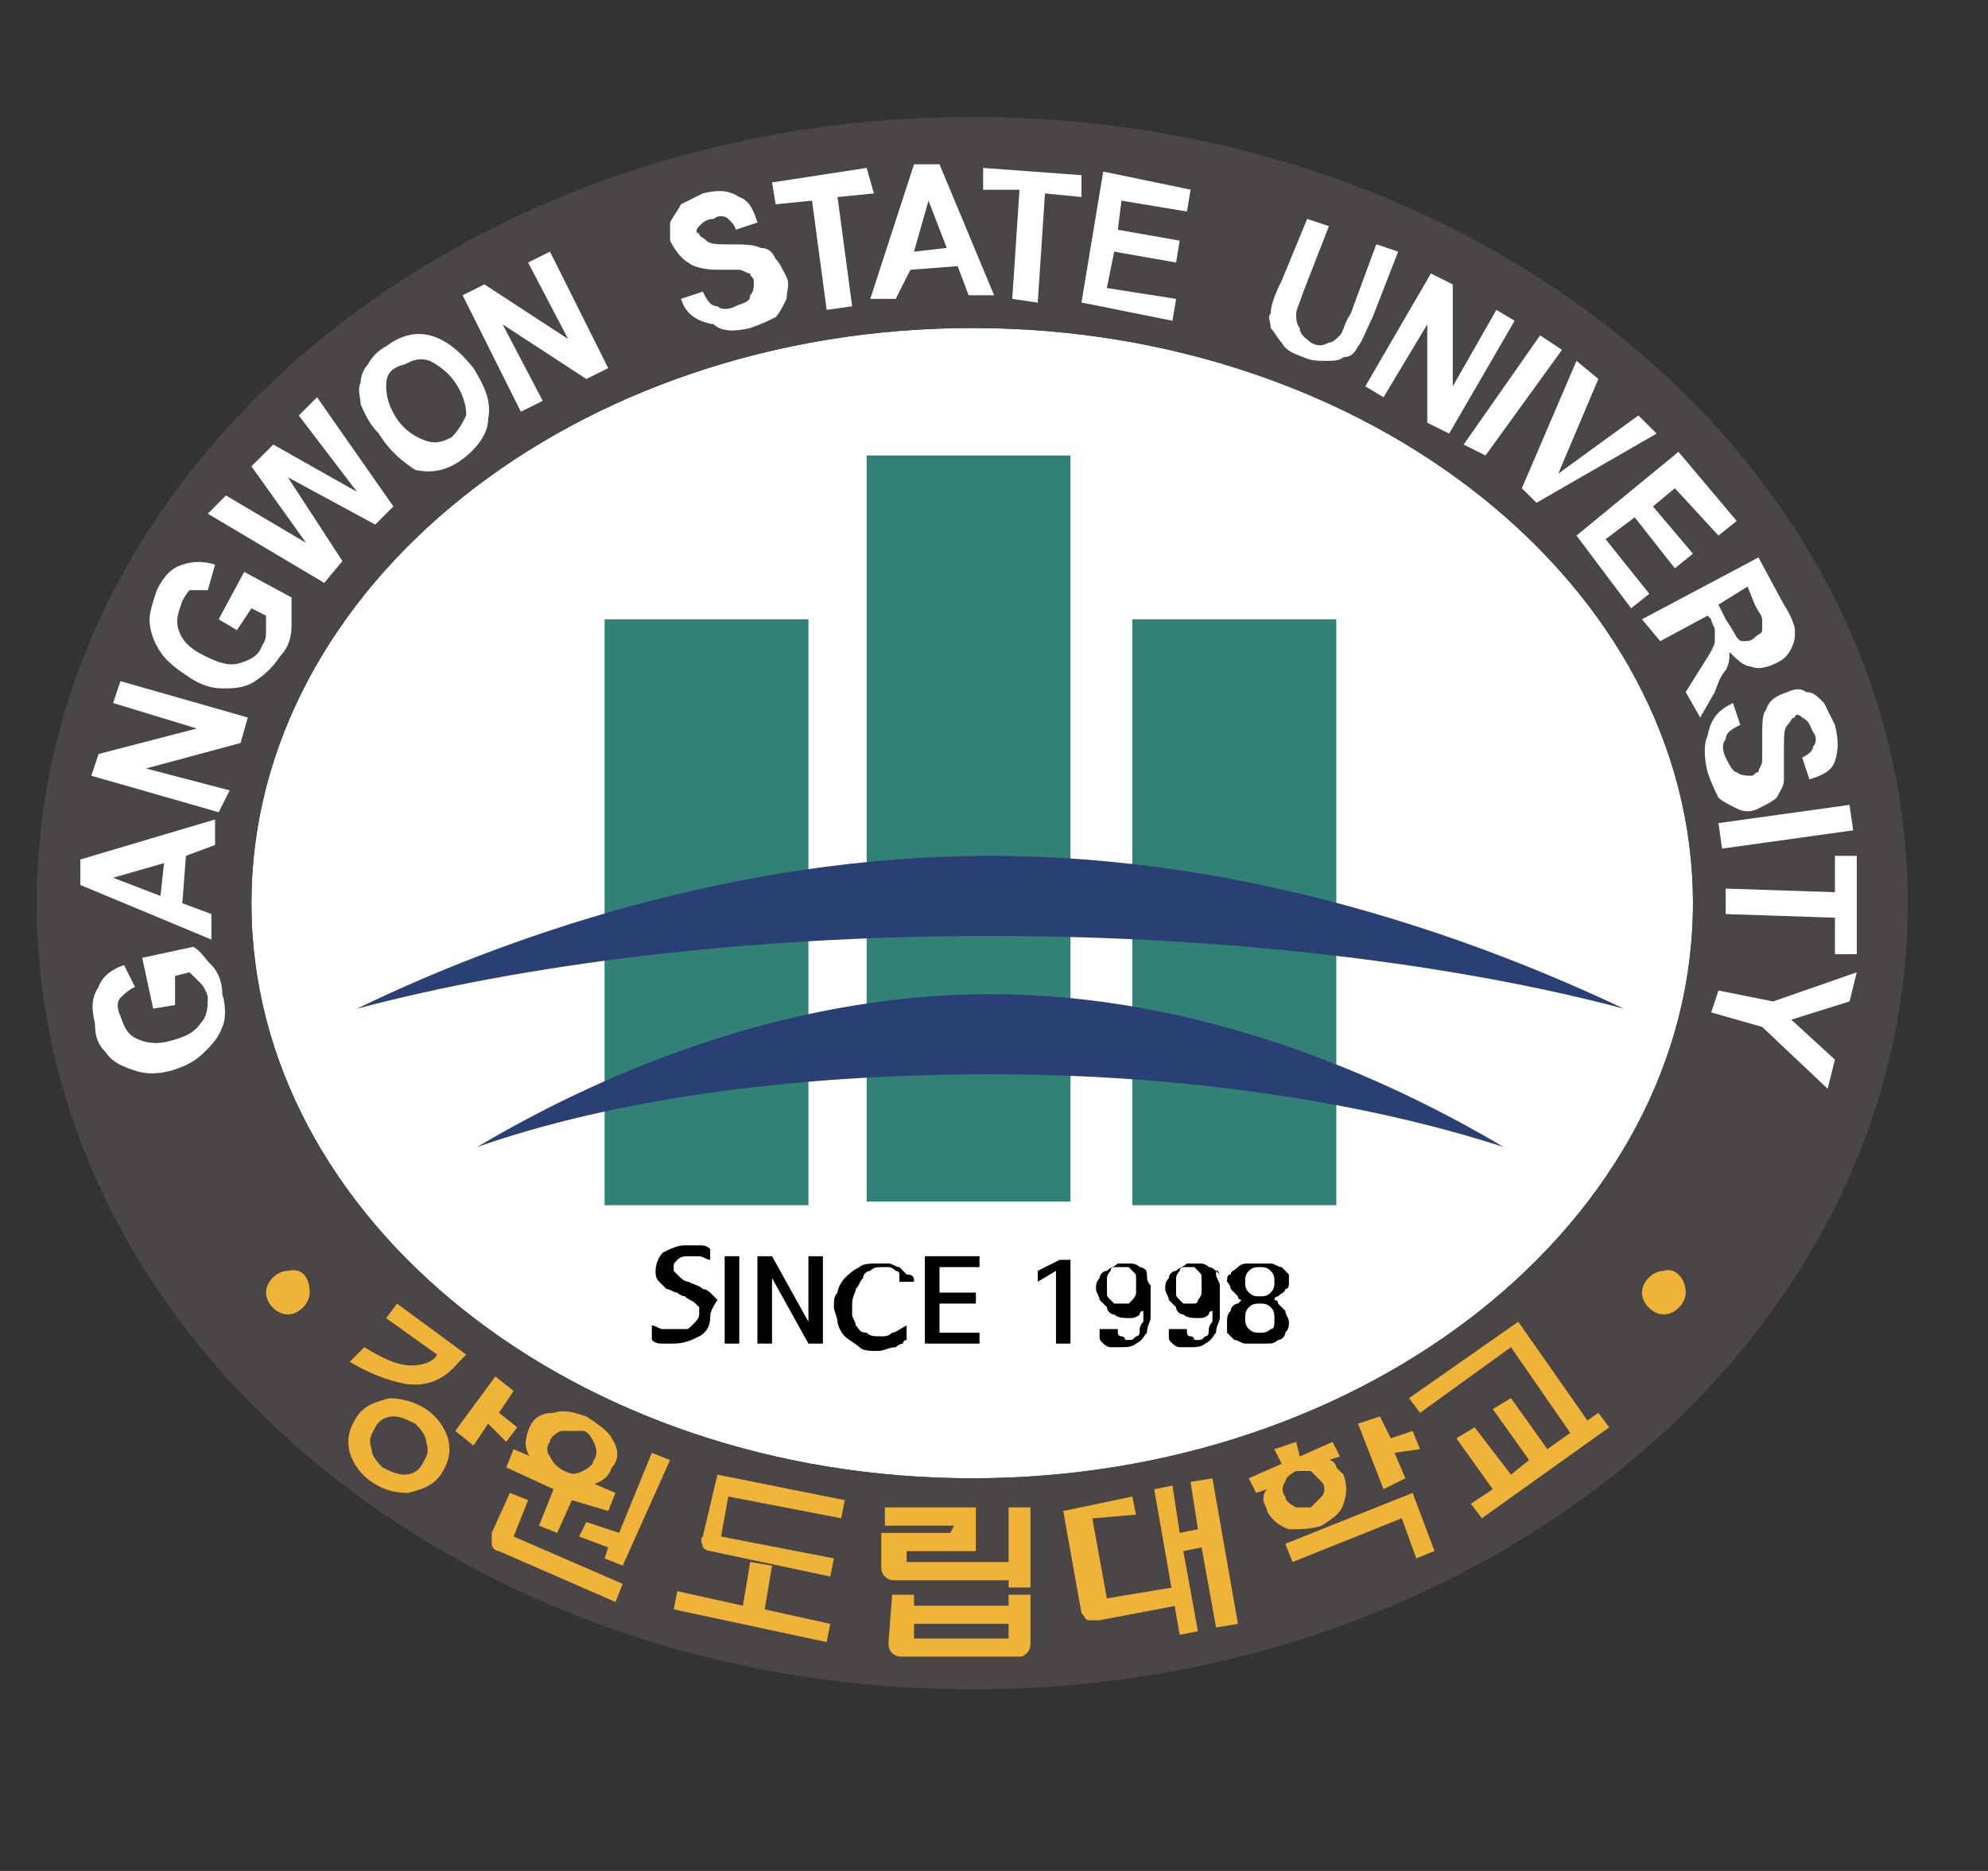 <svg width="17" height="16" viewBox="0 0 17 16" fill="none" xmlns="http://www.w3.org/2000/svg">
<rect x="0" y="0" width="17" height="16" fill="#333333" stroke="none"/>
<g clip-path="url(#clip0_1788_20034)">
<path d="M8.314 12.642C4.921 12.642 2.15 10.432 2.15 7.724C2.15 5.016 4.921 2.805 8.314 2.805C11.707 2.805 14.477 5.016 14.477 7.724C14.477 10.432 11.707 12.642 8.314 12.642Z" fill="white"/>
<path d="M8.314 1C3.893 1 0.314 4.019 0.314 7.724C0.314 11.428 3.893 14.447 8.314 14.447C12.734 14.447 16.314 11.428 16.314 7.724C16.314 4.019 12.734 1 8.314 1ZM8.314 12.642C4.921 12.642 2.15 10.432 2.15 7.724C2.15 5.016 4.921 2.805 8.314 2.805C11.707 2.805 14.477 5.016 14.477 7.724C14.477 10.432 11.707 12.642 8.314 12.642Z" fill="#4A4546"/>
<path d="M2.648 11.054C2.648 11.148 2.555 11.241 2.462 11.241C2.368 11.241 2.275 11.148 2.275 11.054C2.275 10.961 2.368 10.868 2.462 10.868C2.586 10.836 2.648 10.93 2.648 11.054Z" fill="#EEB337"/>
<path d="M14.415 11.054C14.415 11.148 14.322 11.241 14.228 11.241C14.135 11.241 14.041 11.148 14.041 11.054C14.041 10.961 14.135 10.868 14.228 10.868C14.322 10.836 14.415 10.93 14.415 11.054Z" fill="#EEB337"/>
<path d="M1.497 8.595L1.31 8.626L1.216 8.191L1.652 8.097C1.715 8.128 1.746 8.191 1.808 8.253C1.87 8.315 1.901 8.408 1.901 8.502C1.932 8.595 1.932 8.72 1.901 8.782C1.87 8.875 1.808 8.938 1.746 9C1.652 9.093 1.559 9.124 1.466 9.156C1.341 9.187 1.248 9.187 1.154 9.156C1.061 9.124 0.967 9.093 0.905 9C0.843 8.938 0.812 8.875 0.812 8.751C0.781 8.626 0.781 8.533 0.843 8.44C0.874 8.346 0.967 8.284 1.061 8.253L1.154 8.44C1.092 8.471 1.061 8.502 1.03 8.533C0.999 8.564 0.999 8.626 1.03 8.689C1.061 8.782 1.092 8.844 1.154 8.875C1.216 8.907 1.31 8.938 1.434 8.907C1.559 8.875 1.652 8.844 1.715 8.751C1.777 8.689 1.777 8.595 1.777 8.533C1.777 8.502 1.746 8.44 1.715 8.408C1.683 8.377 1.652 8.346 1.621 8.315L1.497 8.346V8.595Z" fill="white"/>
<path d="M1.839 7.008V7.226L1.59 7.319L1.559 7.724L1.808 7.817V8.035L0.687 7.568V7.35L1.839 7.008ZM1.403 7.381L0.967 7.506L1.372 7.662L1.403 7.381Z" fill="white"/>
<path d="M1.87 6.946L0.781 6.634L0.843 6.448L1.683 6.23L0.967 6.012L1.03 5.825L2.119 6.136L2.057 6.354L1.248 6.572L1.964 6.759L1.87 6.946Z" fill="white"/>
<path d="M2.026 5.389L1.87 5.296L2.088 4.891L2.493 5.109C2.493 5.171 2.493 5.265 2.493 5.358C2.493 5.451 2.462 5.545 2.399 5.607C2.337 5.7 2.275 5.763 2.181 5.825C2.088 5.887 1.995 5.887 1.901 5.887C1.808 5.887 1.714 5.856 1.621 5.794C1.528 5.731 1.434 5.669 1.372 5.576C1.31 5.482 1.279 5.389 1.279 5.296C1.279 5.233 1.31 5.14 1.341 5.047C1.403 4.922 1.465 4.86 1.559 4.829C1.652 4.798 1.746 4.798 1.839 4.829L1.777 5.047C1.714 5.047 1.683 5.047 1.621 5.047C1.621 5.047 1.59 5.078 1.559 5.14C1.528 5.233 1.497 5.296 1.528 5.389C1.559 5.482 1.621 5.545 1.746 5.607C1.87 5.669 1.964 5.7 2.057 5.669C2.15 5.638 2.213 5.607 2.244 5.514C2.275 5.482 2.275 5.42 2.275 5.389C2.275 5.327 2.275 5.296 2.275 5.265L2.15 5.202L2.026 5.389Z" fill="white"/>
<path d="M2.773 4.985L1.777 4.393L1.932 4.237L2.617 4.642L2.15 3.988L2.337 3.802L3.053 4.206L2.555 3.553L2.711 3.397L3.364 4.331L3.209 4.486L2.462 4.082L2.928 4.798L2.773 4.985Z" fill="white"/>
<path d="M3.24 3.708C3.146 3.615 3.115 3.521 3.084 3.459C3.084 3.397 3.053 3.335 3.084 3.272C3.084 3.21 3.115 3.148 3.146 3.117C3.178 3.054 3.24 2.992 3.302 2.961C3.427 2.868 3.551 2.837 3.676 2.868C3.8 2.899 3.925 2.992 4.049 3.148C4.143 3.303 4.205 3.428 4.174 3.584C4.174 3.708 4.08 3.833 3.956 3.926C3.831 4.019 3.707 4.051 3.551 4.019C3.458 3.957 3.333 3.864 3.24 3.708ZM3.395 3.584C3.458 3.677 3.551 3.739 3.644 3.77C3.738 3.801 3.8 3.77 3.862 3.739C3.925 3.677 3.956 3.615 3.987 3.552C3.987 3.459 3.956 3.366 3.893 3.272C3.831 3.179 3.738 3.117 3.676 3.086C3.582 3.054 3.52 3.086 3.458 3.117C3.333 3.148 3.302 3.21 3.302 3.303C3.302 3.397 3.333 3.49 3.395 3.584Z" fill="white"/>
<path d="M4.454 3.521L3.956 2.525L4.142 2.432L4.858 2.899L4.516 2.245L4.703 2.152L5.201 3.148L5.014 3.241L4.298 2.774L4.641 3.428L4.454 3.521Z" fill="white"/>
<path d="M5.823 2.556L6.01 2.494C6.041 2.556 6.072 2.619 6.135 2.619C6.166 2.65 6.228 2.65 6.29 2.619C6.353 2.588 6.415 2.588 6.415 2.525C6.446 2.494 6.446 2.463 6.446 2.401C6.446 2.37 6.415 2.37 6.415 2.339C6.384 2.339 6.353 2.307 6.321 2.307C6.29 2.307 6.228 2.307 6.135 2.307C6.01 2.307 5.917 2.276 5.886 2.245C5.823 2.214 5.761 2.121 5.73 2.058C5.73 1.996 5.73 1.934 5.73 1.903C5.761 1.841 5.792 1.809 5.823 1.747C5.886 1.716 5.948 1.685 6.01 1.654C6.135 1.623 6.228 1.623 6.321 1.685C6.415 1.716 6.446 1.809 6.477 1.903L6.29 1.965C6.29 1.934 6.259 1.903 6.228 1.872C6.197 1.841 6.135 1.841 6.104 1.872C6.041 1.872 6.01 1.903 5.979 1.934C5.948 1.965 5.948 1.996 5.979 1.996C5.979 2.027 6.01 2.027 6.041 2.058C6.072 2.09 6.135 2.09 6.259 2.09C6.353 2.09 6.446 2.09 6.508 2.121C6.57 2.121 6.602 2.152 6.633 2.214C6.664 2.245 6.695 2.307 6.726 2.37C6.757 2.432 6.726 2.494 6.726 2.556C6.695 2.619 6.664 2.681 6.633 2.712C6.57 2.743 6.508 2.774 6.415 2.805C6.29 2.837 6.166 2.837 6.104 2.774C5.917 2.743 5.854 2.65 5.823 2.556Z" fill="white"/>
<path d="M7.069 2.65L6.944 1.716L6.633 1.747L6.602 1.56L7.411 1.436L7.473 1.654L7.162 1.685L7.287 2.619L7.069 2.65Z" fill="white"/>
<path d="M8.501 2.525H8.283L8.189 2.276L7.785 2.307L7.66 2.556H7.442L7.816 1.405H8.034L8.501 2.525ZM8.096 2.12L7.94 1.716L7.816 2.152L8.096 2.12Z" fill="white"/>
<path d="M8.656 2.556L8.718 1.623H8.407V1.436L9.248 1.498V1.685L8.936 1.654L8.874 2.588L8.656 2.556Z" fill="white"/>
<path d="M9.248 2.587L9.434 1.467L10.181 1.622L10.15 1.809L9.59 1.716L9.559 1.965L10.088 2.058L10.057 2.245L9.528 2.152L9.465 2.463L10.057 2.556L10.026 2.743L9.248 2.587Z" fill="white"/>
<path d="M11.178 1.872L11.364 1.934L11.146 2.494C11.115 2.588 11.084 2.65 11.084 2.681C11.084 2.712 11.084 2.774 11.115 2.805C11.115 2.868 11.178 2.899 11.209 2.93C11.271 2.961 11.302 2.961 11.364 2.93C11.395 2.93 11.427 2.899 11.458 2.868C11.489 2.837 11.489 2.774 11.551 2.681L11.769 2.089L11.956 2.152L11.738 2.712C11.676 2.837 11.645 2.93 11.613 2.961C11.582 3.023 11.551 3.054 11.489 3.054C11.458 3.086 11.395 3.086 11.333 3.086C11.271 3.086 11.209 3.086 11.146 3.054C11.053 3.023 10.991 2.992 10.96 2.93C10.928 2.899 10.897 2.837 10.866 2.805C10.866 2.743 10.835 2.712 10.866 2.681C10.866 2.619 10.897 2.525 10.96 2.401L11.178 1.872Z" fill="white"/>
<path d="M11.675 3.304L12.236 2.339L12.423 2.432V3.304L12.796 2.65L12.952 2.743L12.392 3.708L12.205 3.615V2.774L11.831 3.397L11.675 3.304Z" fill="white"/>
<path d="M12.516 3.802L13.17 2.868L13.357 2.992L12.703 3.895L12.516 3.802Z" fill="white"/>
<path d="M13.014 4.175L13.481 3.086L13.668 3.241L13.325 4.051L14.01 3.553L14.166 3.708L13.139 4.3L13.014 4.175Z" fill="white"/>
<path d="M13.481 4.58L14.353 3.864L14.851 4.455L14.695 4.58L14.322 4.175L14.135 4.331L14.477 4.735L14.322 4.86L13.979 4.424L13.73 4.611L14.104 5.078L13.948 5.202L13.481 4.58Z" fill="white"/>
<path d="M14.041 5.296L15.037 4.767L15.255 5.171C15.318 5.265 15.349 5.358 15.349 5.389C15.349 5.451 15.349 5.483 15.318 5.545C15.287 5.607 15.255 5.638 15.193 5.669C15.131 5.7 15.037 5.732 14.975 5.7C14.913 5.7 14.851 5.638 14.789 5.576C14.789 5.638 14.789 5.669 14.757 5.732C14.726 5.763 14.695 5.825 14.664 5.918L14.539 6.136L14.415 5.918L14.571 5.669C14.633 5.576 14.664 5.514 14.664 5.483C14.664 5.451 14.664 5.42 14.664 5.389C14.664 5.358 14.633 5.327 14.633 5.296L14.602 5.265L14.197 5.483L14.041 5.296ZM14.695 5.171L14.757 5.296C14.82 5.389 14.851 5.451 14.851 5.451C14.882 5.483 14.882 5.483 14.913 5.483C14.944 5.483 14.975 5.483 15.006 5.451C15.037 5.42 15.069 5.42 15.069 5.389C15.069 5.358 15.069 5.327 15.069 5.296C15.069 5.265 15.037 5.234 15.006 5.171L14.944 5.016L14.695 5.171Z" fill="white"/>
<path d="M14.819 6.012L14.882 6.199C14.819 6.23 14.757 6.261 14.757 6.323C14.726 6.354 14.726 6.416 14.757 6.479C14.788 6.541 14.819 6.603 14.851 6.603C14.882 6.634 14.944 6.634 14.975 6.634C15.006 6.634 15.006 6.603 15.037 6.603C15.037 6.572 15.069 6.541 15.069 6.51C15.069 6.479 15.069 6.416 15.069 6.323C15.069 6.199 15.069 6.105 15.1 6.074C15.131 5.981 15.193 5.949 15.286 5.918C15.349 5.887 15.411 5.887 15.442 5.918C15.504 5.918 15.535 5.949 15.598 6.012C15.629 6.074 15.66 6.136 15.691 6.199C15.722 6.323 15.722 6.416 15.691 6.51C15.66 6.603 15.567 6.634 15.473 6.665L15.411 6.479C15.473 6.448 15.504 6.416 15.504 6.385C15.535 6.354 15.535 6.292 15.504 6.261C15.473 6.199 15.473 6.167 15.411 6.136C15.38 6.105 15.349 6.105 15.349 6.136C15.318 6.136 15.318 6.167 15.286 6.199C15.255 6.23 15.255 6.292 15.255 6.416C15.255 6.51 15.255 6.603 15.255 6.665C15.255 6.728 15.224 6.759 15.193 6.821C15.162 6.852 15.1 6.883 15.037 6.914C14.975 6.946 14.913 6.946 14.851 6.914C14.788 6.883 14.726 6.852 14.695 6.821C14.664 6.759 14.633 6.697 14.602 6.603C14.57 6.479 14.57 6.354 14.602 6.292C14.633 6.136 14.695 6.074 14.819 6.012Z" fill="white"/>
<path d="M14.695 7.039L15.816 6.883L15.847 7.101L14.726 7.257L14.695 7.039Z" fill="white"/>
<path d="M14.757 7.599L15.691 7.63V7.319H15.878V8.16H15.691V7.848L14.757 7.817V7.599Z" fill="white"/>
<path d="M14.695 8.471L15.162 8.564L15.878 8.315L15.816 8.564L15.318 8.72L15.691 9.062L15.629 9.311L15.069 8.782L14.633 8.658L14.695 8.471Z" fill="white"/>
<path d="M3.831 12.3C3.862 12.424 3.831 12.518 3.769 12.611C3.707 12.704 3.613 12.736 3.489 12.767C3.364 12.767 3.271 12.736 3.178 12.673C3.084 12.611 3.022 12.518 2.991 12.424C2.96 12.3 2.991 12.206 3.053 12.113C3.115 12.02 3.209 11.988 3.333 11.957C3.427 11.957 3.551 11.988 3.644 12.051C3.738 12.113 3.8 12.206 3.831 12.3ZM3.987 11.584L3.925 11.646C3.8 11.802 3.644 11.864 3.458 11.833C3.302 11.802 3.146 11.739 2.991 11.646L3.115 11.521C3.271 11.615 3.395 11.677 3.52 11.677C3.613 11.677 3.707 11.646 3.738 11.584L3.302 11.273L3.395 11.148L3.987 11.584ZM3.364 12.113C3.302 12.113 3.24 12.144 3.209 12.206C3.178 12.269 3.146 12.3 3.178 12.393C3.178 12.455 3.24 12.518 3.271 12.549C3.333 12.58 3.395 12.611 3.458 12.611C3.52 12.611 3.582 12.58 3.613 12.518C3.644 12.455 3.676 12.424 3.644 12.331C3.644 12.269 3.582 12.206 3.551 12.175C3.489 12.144 3.427 12.113 3.364 12.113ZM4.174 12.175L4.049 12.362L3.893 12.237L4.236 11.771L4.392 11.895L4.267 12.082L4.423 12.206L4.329 12.331L4.174 12.175Z" fill="#EEB337"/>
<path d="M4.36 12.767L4.516 12.829L4.392 13.14L5.325 13.545L5.263 13.7L4.267 13.265C4.236 13.265 4.205 13.233 4.205 13.202C4.205 13.171 4.205 13.14 4.205 13.109L4.36 12.767ZM4.734 12.735L4.329 12.549L4.392 12.393L5.263 12.767L5.201 12.922L4.89 12.829L4.765 13.109L4.609 13.047L4.734 12.735ZM5.232 12.3C5.294 12.393 5.294 12.486 5.232 12.549C5.201 12.642 5.139 12.673 5.045 12.704C4.952 12.735 4.859 12.704 4.765 12.673C4.672 12.642 4.609 12.58 4.547 12.486C4.485 12.393 4.485 12.331 4.516 12.237C4.547 12.144 4.609 12.082 4.734 12.082C4.827 12.051 4.921 12.082 5.014 12.113C5.108 12.175 5.201 12.237 5.232 12.3ZM4.796 12.237C4.734 12.268 4.703 12.3 4.703 12.331C4.672 12.362 4.672 12.424 4.703 12.455C4.734 12.518 4.765 12.549 4.827 12.58C4.89 12.611 4.921 12.611 4.983 12.58C5.045 12.549 5.076 12.518 5.076 12.486C5.108 12.455 5.108 12.393 5.076 12.331C5.045 12.268 5.014 12.237 4.983 12.237C4.921 12.237 4.859 12.237 4.796 12.237ZM5.294 13.109L5.574 12.424L5.73 12.486L5.325 13.389L5.17 13.327L5.201 13.233L4.952 13.14L5.014 13.016L5.294 13.109Z" fill="#EEB337"/>
<path d="M6.602 13.389L6.539 13.763L7.1 13.887L7.069 14.043L5.761 13.763L5.792 13.607L6.353 13.732L6.415 13.358L6.602 13.389ZM7.224 12.829L7.193 12.984L6.228 12.798L6.166 13.14L7.131 13.327L7.1 13.482L6.072 13.264C6.041 13.264 6.01 13.233 6.01 13.233C6.01 13.202 5.979 13.171 6.01 13.14L6.135 12.611L7.224 12.829Z" fill="#EEB337"/>
<path d="M8.158 13.047H7.567V12.891H8.345V13.265H7.753V13.358H8.656V13.514H7.66C7.629 13.514 7.598 13.514 7.567 13.483C7.536 13.451 7.536 13.42 7.536 13.389V13.109H8.127L8.158 13.047ZM7.629 13.638H7.816V13.732H8.625V13.638H8.812V14.043C8.812 14.074 8.812 14.105 8.781 14.136C8.75 14.167 8.75 14.167 8.687 14.167H7.722C7.691 14.167 7.66 14.167 7.629 14.136C7.598 14.105 7.598 14.074 7.598 14.043L7.629 13.638ZM8.625 13.887H7.816V14.012H8.625V13.887ZM8.625 12.891H8.812V13.576H8.625V12.891Z" fill="#EEB337"/>
<path d="M9.465 13.669L10.026 13.576L10.057 13.732L9.403 13.856C9.372 13.856 9.341 13.856 9.31 13.856C9.279 13.856 9.279 13.825 9.248 13.794L9.092 12.922L9.683 12.798L9.714 12.953L9.341 12.985L9.465 13.669ZM10.275 13.233L10.119 13.265L10.244 13.95L10.088 13.981L9.87 12.736L10.026 12.704L10.088 13.109L10.244 13.078L10.181 12.673L10.368 12.642L10.586 13.887L10.399 13.918L10.275 13.233Z" fill="#EEB337"/>
<path d="M11.364 12.486C11.395 12.486 11.427 12.518 11.427 12.549C11.458 12.58 11.458 12.58 11.489 12.611C11.52 12.704 11.52 12.767 11.489 12.86C11.458 12.953 11.395 12.984 11.302 13.047C11.209 13.078 11.115 13.078 11.022 13.078C10.928 13.047 10.866 12.984 10.835 12.922C10.835 12.891 10.804 12.86 10.804 12.829C10.804 12.798 10.804 12.767 10.835 12.735L10.742 12.767L10.679 12.642L10.96 12.518L10.897 12.393L11.084 12.331L11.115 12.455L11.395 12.331L11.458 12.455L11.364 12.486ZM10.991 12.673C10.96 12.704 10.96 12.767 10.991 12.798C10.991 12.829 11.022 12.86 11.084 12.891C11.115 12.891 11.178 12.891 11.209 12.891C11.24 12.86 11.271 12.829 11.302 12.798C11.333 12.767 11.333 12.704 11.302 12.673C11.271 12.642 11.24 12.611 11.209 12.58C11.178 12.58 11.115 12.58 11.084 12.58C11.022 12.611 10.991 12.642 10.991 12.673ZM12.267 13.264L12.111 13.327L11.987 12.984L11.053 13.358L10.991 13.202L12.08 12.767L12.267 13.264ZM11.925 12.424L12.018 12.642L11.831 12.735L11.613 12.175L11.8 12.113L11.893 12.3L12.08 12.237L12.143 12.393L11.925 12.424Z" fill="#EEB337"/>
<path d="M13.481 12.331L12.921 11.521L12.143 12.082L12.049 11.957L12.983 11.303L13.637 12.237L13.481 12.331ZM12.921 12.611L13.076 12.486L12.765 12.05L12.921 11.957L13.232 12.393L13.668 12.082L13.761 12.206L12.672 12.984L12.578 12.86L12.765 12.735L12.454 12.3L12.61 12.206L12.921 12.611Z" fill="#EEB337"/>
<path d="M6.913 5.296H5.17V10.307H6.913V5.296Z" fill="#318177"/>
<path d="M9.154 3.895H7.411V10.276H9.154V3.895Z" fill="#318177"/>
<path d="M11.427 5.296H9.683V10.307H11.427V5.296Z" fill="#318177"/>
<path d="M8.469 8.004C10.555 8.004 12.485 8.253 13.886 8.626C12.64 8.035 10.679 7.319 8.469 7.319C6.259 7.319 4.267 8.035 3.053 8.626C4.454 8.253 6.353 8.004 8.469 8.004Z" fill="#2A3F74"/>
<path d="M8.469 9.187C10.181 9.187 11.707 9.436 12.858 9.809C11.862 9.218 10.275 8.502 8.469 8.502C6.664 8.502 5.076 9.218 4.08 9.809C5.232 9.405 6.757 9.187 8.469 9.187Z" fill="#2A3F74"/>
<path d="M6.073 11.272C6.073 11.335 6.041 11.397 5.979 11.428C5.917 11.459 5.855 11.49 5.761 11.49C5.73 11.49 5.699 11.49 5.668 11.49C5.637 11.49 5.606 11.49 5.574 11.459V11.335C5.606 11.335 5.637 11.366 5.668 11.366C5.668 11.366 5.699 11.366 5.73 11.366C5.761 11.366 5.761 11.366 5.792 11.366C5.823 11.366 5.823 11.366 5.855 11.366C5.886 11.366 5.886 11.366 5.917 11.335L5.948 11.303C5.948 11.303 5.979 11.272 5.979 11.241C5.979 11.21 5.979 11.21 5.979 11.179L5.948 11.148C5.917 11.117 5.886 11.117 5.855 11.085C5.823 11.085 5.792 11.054 5.792 11.054C5.761 11.054 5.73 11.023 5.699 11.023C5.668 10.992 5.668 10.992 5.637 10.961C5.606 10.93 5.606 10.899 5.606 10.868C5.606 10.805 5.637 10.743 5.668 10.712C5.73 10.681 5.792 10.65 5.855 10.65C5.886 10.65 5.886 10.65 5.917 10.65C5.948 10.65 5.948 10.65 5.979 10.65C6.01 10.65 6.041 10.65 6.073 10.681V10.774C6.041 10.774 6.01 10.743 5.979 10.743C5.948 10.743 5.917 10.743 5.886 10.743C5.855 10.743 5.823 10.743 5.792 10.774C5.761 10.805 5.761 10.805 5.761 10.836V10.868L5.792 10.899L5.823 10.93C5.823 10.93 5.855 10.961 5.886 10.961C5.948 10.992 5.979 10.992 6.01 11.023C6.041 11.023 6.073 11.054 6.073 11.054C6.104 11.085 6.104 11.085 6.135 11.117C6.073 11.21 6.073 11.241 6.073 11.272Z" fill="black"/>
<path d="M6.322 11.49H6.197V10.743H6.322V11.49Z" fill="black"/>
<path d="M7.037 11.49H6.913L6.602 10.93V11.49H6.477V10.743H6.602L6.913 11.303V10.743H7.037V11.49Z" fill="black"/>
<path d="M7.816 10.961H7.691C7.691 10.93 7.691 10.899 7.691 10.899C7.691 10.868 7.66 10.868 7.66 10.868C7.66 10.868 7.629 10.836 7.598 10.836C7.567 10.836 7.567 10.836 7.536 10.836C7.504 10.836 7.473 10.836 7.442 10.868C7.411 10.868 7.38 10.899 7.38 10.93C7.349 10.961 7.349 10.992 7.318 11.023C7.318 11.054 7.287 11.086 7.287 11.148C7.287 11.179 7.287 11.21 7.287 11.241C7.287 11.272 7.318 11.303 7.318 11.335C7.349 11.366 7.349 11.397 7.411 11.397C7.442 11.428 7.473 11.428 7.536 11.428C7.567 11.428 7.598 11.428 7.629 11.397C7.66 11.397 7.691 11.366 7.753 11.335V11.459C7.753 11.459 7.722 11.459 7.722 11.49C7.722 11.49 7.691 11.49 7.66 11.521C7.598 11.521 7.567 11.553 7.504 11.553C7.442 11.553 7.38 11.553 7.349 11.521C7.318 11.49 7.255 11.459 7.224 11.428C7.193 11.397 7.162 11.335 7.162 11.303C7.162 11.272 7.131 11.21 7.131 11.179C7.131 11.117 7.131 11.086 7.162 11.054C7.162 11.023 7.193 10.961 7.224 10.93C7.255 10.899 7.287 10.868 7.349 10.836C7.38 10.805 7.442 10.805 7.504 10.805C7.536 10.805 7.567 10.805 7.598 10.805C7.629 10.805 7.66 10.836 7.691 10.836C7.722 10.868 7.722 10.868 7.753 10.899C7.816 10.899 7.816 10.93 7.816 10.961Z" fill="black"/>
<path d="M8.376 11.49H7.909V10.743H8.376V10.836H8.034V11.054H8.345V11.148H8.034V11.397H8.376V11.49Z" fill="black"/>
<path d="M9.154 11.49H9.03V10.868L8.874 10.961V10.868L9.061 10.774H9.154V11.49V11.49Z" fill="black"/>
<path d="M9.808 10.899C9.808 10.93 9.808 10.961 9.839 10.992C9.839 11.023 9.839 11.086 9.839 11.148C9.839 11.179 9.839 11.241 9.839 11.272C9.839 11.303 9.808 11.335 9.808 11.397C9.777 11.428 9.777 11.459 9.715 11.49C9.683 11.521 9.621 11.521 9.59 11.521C9.559 11.521 9.528 11.521 9.497 11.521C9.466 11.521 9.434 11.49 9.434 11.49C9.403 11.459 9.403 11.459 9.403 11.428C9.403 11.397 9.403 11.366 9.403 11.366H9.559C9.559 11.397 9.559 11.397 9.559 11.397C9.559 11.397 9.559 11.428 9.59 11.428C9.59 11.428 9.621 11.428 9.621 11.459H9.652C9.683 11.459 9.683 11.459 9.715 11.428C9.746 11.428 9.746 11.397 9.746 11.366C9.746 11.335 9.777 11.303 9.777 11.303C9.777 11.272 9.777 11.272 9.777 11.241V11.21C9.777 11.21 9.746 11.21 9.746 11.241C9.715 11.272 9.683 11.272 9.652 11.272C9.621 11.272 9.559 11.272 9.528 11.241C9.497 11.241 9.466 11.21 9.466 11.179C9.434 11.148 9.434 11.148 9.403 11.117C9.403 11.086 9.372 11.054 9.372 11.023C9.372 10.992 9.372 10.961 9.403 10.93C9.403 10.899 9.434 10.868 9.466 10.868C9.497 10.836 9.528 10.836 9.559 10.805C9.59 10.805 9.621 10.805 9.652 10.805C9.683 10.805 9.715 10.805 9.746 10.836C9.777 10.836 9.808 10.868 9.839 10.899C9.777 10.836 9.808 10.868 9.808 10.899ZM9.466 10.992C9.466 11.023 9.466 11.023 9.466 11.054C9.466 11.086 9.466 11.086 9.497 11.117L9.528 11.148C9.559 11.148 9.559 11.148 9.59 11.148C9.59 11.148 9.621 11.148 9.652 11.148L9.683 11.117C9.683 11.117 9.715 11.086 9.715 11.054C9.715 11.023 9.715 11.023 9.715 10.992C9.715 10.961 9.715 10.961 9.715 10.93C9.715 10.899 9.715 10.899 9.683 10.868L9.652 10.836C9.621 10.836 9.621 10.836 9.59 10.836C9.559 10.836 9.559 10.836 9.528 10.836C9.497 10.836 9.497 10.868 9.497 10.868C9.497 10.868 9.466 10.899 9.466 10.93C9.466 10.961 9.466 10.961 9.466 10.992Z" fill="black"/>
<path d="M10.399 10.899C10.399 10.93 10.431 10.961 10.431 10.992C10.431 11.023 10.431 11.086 10.431 11.148C10.431 11.179 10.431 11.241 10.431 11.272C10.431 11.303 10.399 11.335 10.399 11.397C10.368 11.428 10.368 11.459 10.306 11.49C10.275 11.521 10.213 11.521 10.181 11.521C10.15 11.521 10.119 11.521 10.088 11.521C10.057 11.521 10.026 11.49 10.026 11.49C9.995 11.459 9.995 11.459 9.995 11.428C9.995 11.397 9.995 11.366 9.995 11.366H10.15C10.15 11.397 10.15 11.397 10.15 11.397C10.15 11.397 10.15 11.428 10.181 11.428C10.181 11.428 10.213 11.428 10.213 11.459H10.244C10.275 11.459 10.275 11.459 10.306 11.428C10.337 11.428 10.337 11.397 10.337 11.366C10.337 11.335 10.368 11.303 10.368 11.303C10.368 11.272 10.368 11.272 10.368 11.241V11.21C10.368 11.21 10.337 11.21 10.337 11.241C10.306 11.272 10.275 11.272 10.244 11.272C10.213 11.272 10.15 11.272 10.119 11.241C10.088 11.241 10.057 11.21 10.057 11.179C10.026 11.148 10.026 11.148 9.995 11.117C9.995 11.086 9.964 11.054 9.964 11.023C9.964 10.992 9.964 10.961 9.995 10.93C9.995 10.899 10.026 10.868 10.057 10.868C10.088 10.836 10.119 10.836 10.15 10.805C10.181 10.805 10.213 10.805 10.244 10.805C10.275 10.805 10.306 10.805 10.337 10.836C10.368 10.836 10.399 10.868 10.431 10.899C10.399 10.836 10.399 10.868 10.399 10.899ZM10.057 10.992C10.057 11.023 10.057 11.023 10.057 11.054C10.057 11.086 10.057 11.086 10.088 11.117L10.119 11.148C10.15 11.148 10.15 11.148 10.181 11.148H10.213C10.244 11.148 10.244 11.117 10.244 11.117C10.244 11.117 10.275 11.086 10.275 11.054C10.275 11.023 10.275 11.023 10.275 10.992C10.275 10.961 10.275 10.961 10.275 10.93C10.275 10.899 10.275 10.899 10.244 10.868L10.213 10.836H10.181C10.15 10.836 10.15 10.836 10.119 10.836C10.088 10.836 10.088 10.868 10.088 10.868C10.088 10.868 10.057 10.899 10.057 10.93C10.057 10.961 10.057 10.961 10.057 10.992Z" fill="black"/>
<path d="M11.022 10.961C11.022 10.992 11.022 11.023 10.991 11.023C10.991 11.054 10.96 11.054 10.929 11.086C10.929 11.086 10.898 11.086 10.898 11.117C10.898 11.117 10.929 11.117 10.929 11.148C10.96 11.179 10.96 11.179 10.991 11.21C10.991 11.241 11.022 11.272 11.022 11.303C11.022 11.335 11.022 11.366 10.991 11.397C10.991 11.428 10.96 11.459 10.929 11.459C10.898 11.49 10.866 11.49 10.835 11.49C10.804 11.49 10.773 11.49 10.742 11.49C10.711 11.49 10.68 11.49 10.648 11.49C10.617 11.49 10.586 11.459 10.555 11.459C10.524 11.428 10.524 11.428 10.493 11.397C10.493 11.366 10.493 11.335 10.493 11.303C10.493 11.272 10.493 11.241 10.524 11.21C10.524 11.179 10.555 11.148 10.586 11.148L10.617 11.117C10.617 11.117 10.586 11.117 10.586 11.086C10.555 11.054 10.555 11.054 10.524 11.023C10.524 10.992 10.493 10.961 10.493 10.961C10.493 10.93 10.493 10.899 10.524 10.899C10.524 10.868 10.555 10.868 10.586 10.836C10.617 10.805 10.648 10.805 10.68 10.805C10.711 10.805 10.742 10.805 10.773 10.805C10.804 10.805 10.835 10.805 10.866 10.805C10.898 10.805 10.929 10.836 10.96 10.836C10.991 10.868 10.991 10.868 11.022 10.899C11.022 10.899 11.022 10.93 11.022 10.961ZM10.773 11.397C10.804 11.397 10.835 11.397 10.866 11.366C10.898 11.366 10.898 11.335 10.898 11.272C10.898 11.241 10.898 11.21 10.866 11.179C10.835 11.148 10.804 11.148 10.773 11.148C10.742 11.148 10.711 11.148 10.68 11.179C10.648 11.21 10.648 11.241 10.648 11.272C10.648 11.303 10.648 11.335 10.68 11.366C10.711 11.397 10.742 11.397 10.773 11.397ZM10.898 10.961C10.898 10.93 10.898 10.899 10.866 10.868C10.835 10.836 10.804 10.836 10.773 10.836C10.742 10.836 10.711 10.836 10.68 10.868C10.648 10.899 10.648 10.93 10.648 10.961C10.648 10.992 10.648 11.023 10.68 11.054C10.711 11.086 10.742 11.086 10.773 11.086C10.804 11.086 10.835 11.086 10.866 11.054C10.898 11.023 10.898 10.992 10.898 10.961Z" fill="black"/>
</g>
<defs>
<clipPath id="clip0_1788_20034">
<rect width="16" height="16" fill="white" transform="translate(0.314)"/>
</clipPath>
</defs>
</svg>
